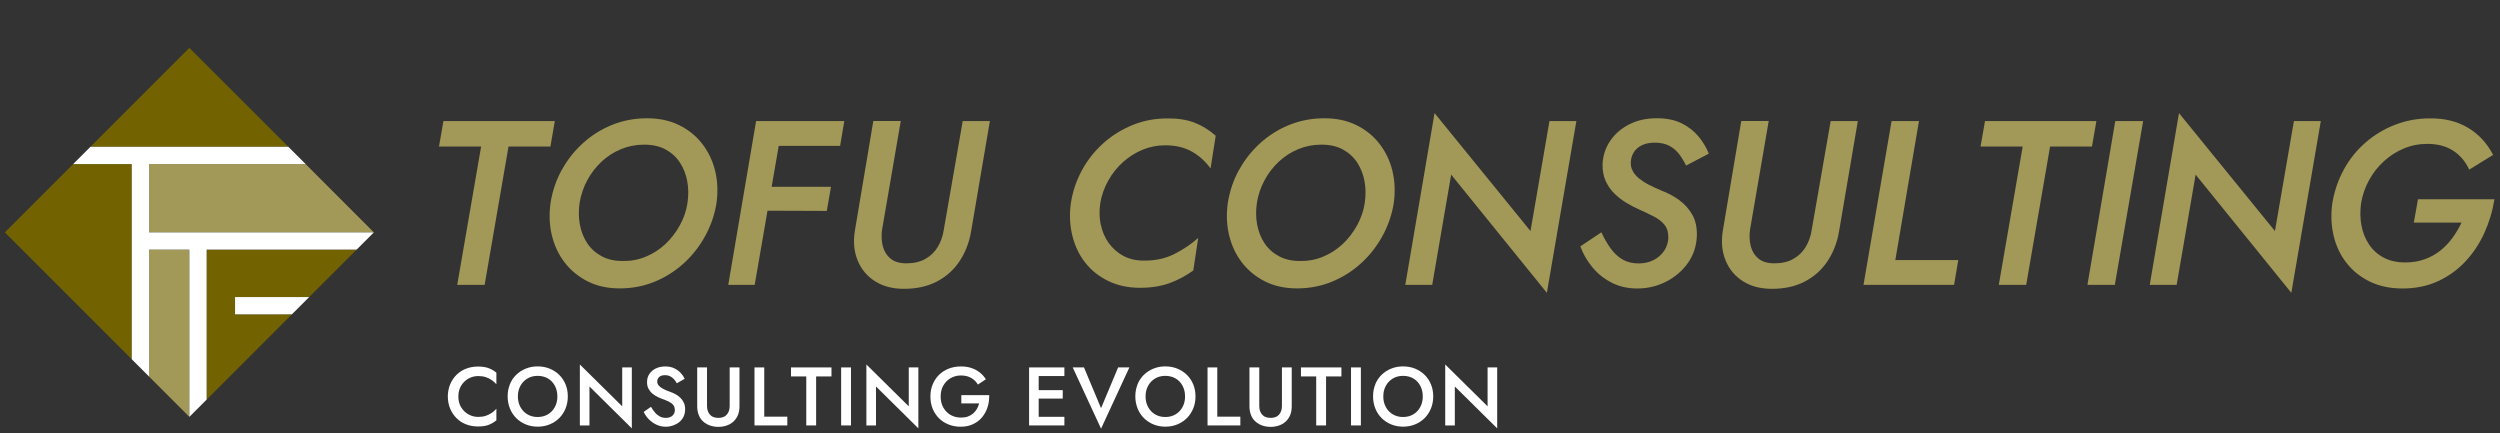 <svg xmlns="http://www.w3.org/2000/svg" id="_&#x30EC;&#x30A4;&#x30E4;&#x30FC;_2" viewBox="0 0 512.76 88.91"><rect x="0" y="0" width="512.76" height="88.91" fill="#333333" stroke="none"/><defs><style>.cls-1{fill:#a29857;}.cls-1,.cls-2,.cls-3,.cls-4{stroke-width:0px;}.cls-2{fill:none;}.cls-3{fill:#fff;}.cls-4{fill:#726300;}</style></defs><g id="_&#x30EC;&#x30A4;&#x30E4;&#x30FC;_2-2"><path class="cls-1" d="m90.95,24.83h22.85l-.91,5.23h-8.59l-4.9,28.37h-5.62l4.9-28.37h-8.64l.91-5.23Z"></path><path class="cls-1" d="m115.24,34.84c1.15-2.1,2.62-3.94,4.39-5.54,1.78-1.6,3.78-2.84,6-3.72,2.22-.88,4.58-1.32,7.08-1.32s4.65.46,6.55,1.39c1.9.93,3.49,2.2,4.75,3.82,1.26,1.62,2.15,3.46,2.66,5.54.51,2.08.61,4.29.29,6.62-.38,2.4-1.16,4.66-2.33,6.79-1.17,2.13-2.63,3.99-4.39,5.59-1.76,1.6-3.75,2.86-5.98,3.77-2.22.91-4.6,1.37-7.13,1.37s-4.7-.48-6.6-1.44c-1.9-.96-3.48-2.26-4.73-3.89-1.25-1.63-2.12-3.5-2.62-5.59-.5-2.1-.58-4.3-.26-6.6.38-2.43,1.15-4.7,2.3-6.79Zm3.7,11.23c.26,1.42.76,2.7,1.51,3.82.75,1.12,1.74,2.01,2.95,2.66,1.22.66,2.66.98,4.32.98,1.66.03,3.25-.26,4.75-.89,1.5-.62,2.84-1.49,4.01-2.59,1.17-1.1,2.15-2.38,2.95-3.82s1.33-2.98,1.58-4.61c.22-1.54.21-3.02-.05-4.44-.26-1.42-.76-2.7-1.51-3.84-.75-1.14-1.74-2.03-2.95-2.69-1.22-.66-2.67-.98-4.37-.98s-3.24.3-4.73.91c-1.49.61-2.82,1.46-4.01,2.57-1.18,1.1-2.17,2.38-2.95,3.84-.78,1.46-1.3,3-1.56,4.63-.22,1.54-.21,3.02.05,4.44Z"></path><path class="cls-1" d="m160.6,24.83l-5.81,33.6h-5.42l5.71-33.6h5.52Zm-4.42,13.49h14.26l-.86,4.94-14.21-.05.82-4.9Zm2.35-13.49h14.64l-.86,5.09h-14.64l.86-5.09Z"></path><path class="cls-1" d="m184.75,24.83l-3.84,22.32c-.16,1.22-.1,2.34.17,3.38.27,1.04.8,1.88,1.58,2.52.78.64,1.86.96,3.24.96,1.54,0,2.84-.3,3.91-.91,1.07-.61,1.92-1.43,2.54-2.47.62-1.04,1.03-2.2,1.22-3.48l3.89-22.32h5.57l-3.84,22.56c-.38,2.3-1.17,4.35-2.35,6.14-1.18,1.79-2.74,3.19-4.66,4.2-1.92,1.01-4.18,1.51-6.77,1.51-2.34,0-4.32-.52-5.95-1.56-1.63-1.04-2.82-2.46-3.55-4.25-.74-1.79-.93-3.81-.58-6.05l3.79-22.56h5.62Z"></path><path class="cls-1" d="m225.79,46.1c.29,1.41.83,2.66,1.63,3.77.8,1.1,1.8,1.98,3,2.62,1.2.64,2.6.96,4.2.96,2.3.03,4.38-.42,6.22-1.34,1.84-.93,3.48-2.03,4.92-3.31l-1.01,6.67c-1.54,1.12-3.18,1.99-4.92,2.62-1.74.62-3.74.94-5.98.94-2.43,0-4.61-.46-6.53-1.39s-3.5-2.19-4.75-3.79c-1.25-1.6-2.13-3.46-2.64-5.57-.51-2.11-.61-4.32-.29-6.62.38-2.43,1.15-4.7,2.3-6.79,1.15-2.1,2.62-3.94,4.39-5.52s3.78-2.82,6-3.72c2.22-.9,4.58-1.34,7.08-1.34,2.14-.03,4,.26,5.57.86,1.57.61,3.02,1.5,4.37,2.69l-1.06,6.72c-1.02-1.44-2.3-2.59-3.82-3.46-1.52-.86-3.34-1.3-5.45-1.3-1.63,0-3.18.3-4.66.91-1.47.61-2.81,1.45-4.01,2.52-1.2,1.07-2.21,2.33-3.02,3.77-.82,1.44-1.37,2.99-1.66,4.66-.22,1.57-.19,3.06.1,4.46Z"></path><path class="cls-1" d="m254.15,34.84c1.15-2.1,2.62-3.94,4.39-5.54,1.78-1.6,3.78-2.84,6-3.72,2.22-.88,4.58-1.32,7.08-1.32s4.65.46,6.55,1.39c1.9.93,3.49,2.2,4.75,3.82,1.26,1.62,2.15,3.46,2.66,5.54.51,2.08.61,4.29.29,6.62-.38,2.4-1.16,4.66-2.33,6.79-1.17,2.13-2.63,3.99-4.39,5.59-1.76,1.6-3.75,2.86-5.98,3.77-2.22.91-4.6,1.37-7.13,1.37s-4.7-.48-6.6-1.44c-1.9-.96-3.48-2.26-4.73-3.89-1.25-1.63-2.12-3.5-2.62-5.59-.5-2.1-.58-4.3-.26-6.6.38-2.43,1.15-4.7,2.3-6.79Zm3.7,11.23c.26,1.42.76,2.7,1.51,3.82.75,1.12,1.74,2.01,2.95,2.66,1.22.66,2.66.98,4.32.98,1.66.03,3.25-.26,4.75-.89,1.5-.62,2.84-1.49,4.01-2.59,1.17-1.1,2.15-2.38,2.95-3.82s1.33-2.98,1.58-4.61c.22-1.54.21-3.02-.05-4.44-.26-1.42-.76-2.7-1.51-3.84-.75-1.14-1.74-2.03-2.95-2.69-1.22-.66-2.67-.98-4.37-.98s-3.24.3-4.73.91c-1.49.61-2.82,1.46-4.01,2.57-1.18,1.1-2.17,2.38-2.95,3.84-.78,1.46-1.3,3-1.56,4.63-.22,1.54-.21,3.02.05,4.44Z"></path><path class="cls-1" d="m323.32,24.83l-6.05,35.23-19.63-24.24-3.89,22.61h-5.52l6-35.23,19.68,24.19,3.89-22.56h5.52Z"></path><path class="cls-1" d="m330.35,50.95c.69.96,1.5,1.71,2.42,2.26.93.54,2.03.82,3.31.82,1.18,0,2.23-.24,3.14-.72.91-.48,1.62-1.12,2.14-1.92.51-.8.78-1.65.82-2.54.03-1.12-.22-2.02-.74-2.69-.53-.67-1.26-1.25-2.18-1.73-.93-.48-1.97-.98-3.12-1.49-.8-.35-1.63-.78-2.5-1.3-.86-.51-1.68-1.14-2.45-1.87-.77-.74-1.38-1.61-1.85-2.62-.46-1.01-.68-2.18-.65-3.53.1-1.79.64-3.4,1.63-4.82.99-1.42,2.32-2.54,3.98-3.36,1.66-.82,3.55-1.21,5.66-1.18,1.89,0,3.52.34,4.9,1.01,1.38.67,2.53,1.56,3.46,2.66.93,1.1,1.65,2.3,2.16,3.58l-4.66,2.45c-.38-.8-.84-1.56-1.37-2.28-.53-.72-1.2-1.3-2.02-1.75-.82-.45-1.83-.67-3.05-.67-1.02,0-1.9.18-2.62.53s-1.27.83-1.66,1.44c-.38.61-.59,1.3-.62,2.06-.03.64.1,1.24.41,1.8.3.56.74,1.07,1.32,1.54.58.46,1.26.9,2.04,1.3.78.4,1.64.79,2.57,1.18,1.28.48,2.47,1.12,3.58,1.92,1.1.8,2,1.8,2.69,3,.69,1.2,1,2.68.94,4.44-.1,2.08-.72,3.92-1.87,5.52-1.15,1.6-2.64,2.86-4.46,3.79-1.82.93-3.79,1.39-5.9,1.39-1.92,0-3.66-.39-5.21-1.18-1.55-.78-2.87-1.83-3.96-3.14-1.09-1.31-1.92-2.75-2.5-4.32l4.32-2.88c.58,1.25,1.21,2.35,1.9,3.31Z"></path><path class="cls-1" d="m362.77,24.83l-3.84,22.32c-.16,1.22-.1,2.34.17,3.38.27,1.04.8,1.88,1.58,2.52.78.64,1.86.96,3.24.96,1.54,0,2.84-.3,3.91-.91,1.07-.61,1.92-1.43,2.54-2.47.62-1.04,1.03-2.2,1.22-3.48l3.89-22.32h5.57l-3.84,22.56c-.38,2.3-1.17,4.35-2.35,6.14-1.18,1.79-2.74,3.19-4.66,4.2-1.92,1.01-4.18,1.51-6.77,1.51-2.34,0-4.32-.52-5.95-1.56-1.63-1.04-2.82-2.46-3.55-4.25-.74-1.79-.93-3.81-.58-6.05l3.79-22.56h5.62Z"></path><path class="cls-1" d="m393.59,24.83l-4.85,28.51h12.91l-.86,5.09h-18.58l5.76-33.6h5.62Z"></path><path class="cls-1" d="m407.13,24.83h22.85l-.91,5.23h-8.59l-4.9,28.37h-5.62l4.9-28.37h-8.64l.91-5.23Z"></path><path class="cls-1" d="m439.57,24.83l-5.81,33.6h-5.62l5.71-33.6h5.71Z"></path><path class="cls-1" d="m476.01,24.83l-6.05,35.23-19.63-24.24-3.89,22.61h-5.52l6-35.23,19.68,24.19,3.89-22.56h5.52Z"></path><path class="cls-1" d="m495.92,40.87h15.7c-.38,2.4-1.07,4.7-2.06,6.89-.99,2.19-2.29,4.14-3.89,5.86-1.6,1.71-3.48,3.06-5.64,4.06-2.16.99-4.58,1.49-7.27,1.49-2.5,0-4.71-.46-6.65-1.39-1.94-.93-3.54-2.21-4.82-3.84-1.28-1.63-2.17-3.5-2.66-5.62-.5-2.11-.58-4.34-.26-6.67.42-2.46,1.2-4.75,2.35-6.86,1.15-2.11,2.62-3.95,4.42-5.52,1.79-1.57,3.82-2.79,6.07-3.67,2.26-.88,4.65-1.32,7.18-1.32,3.01-.03,5.61.61,7.8,1.92,2.19,1.31,3.91,3.17,5.16,5.57l-4.9,3.02c-.77-1.66-1.87-2.96-3.31-3.89-1.44-.93-3.2-1.39-5.28-1.39-1.7,0-3.3.31-4.8.94-1.5.62-2.86,1.49-4.08,2.59-1.22,1.1-2.23,2.39-3.05,3.86-.82,1.47-1.37,3.06-1.66,4.75-.22,1.6-.2,3.13.07,4.58.27,1.46.79,2.76,1.56,3.91.77,1.15,1.78,2.06,3.02,2.71,1.25.66,2.72.98,4.42.98,1.44,0,2.76-.22,3.96-.65,1.2-.43,2.27-1.02,3.22-1.78.94-.75,1.78-1.62,2.5-2.62.72-.99,1.33-2.03,1.85-3.12h-9.79l.86-4.8Z"></path><path class="cls-3" d="m94.58,83.52c.38.64.88,1.12,1.5,1.47.62.35,1.29.52,2.01.52.57,0,1.08-.07,1.53-.22.45-.15.86-.35,1.23-.6.37-.25.69-.54.96-.86v2.38c-.5.41-1.04.72-1.61.94-.58.22-1.3.32-2.18.32s-1.69-.15-2.44-.44c-.75-.29-1.41-.72-1.96-1.28-.56-.56-.99-1.21-1.3-1.96-.31-.75-.47-1.58-.47-2.47s.16-1.72.47-2.47c.31-.75.75-1.41,1.3-1.96s1.21-.98,1.96-1.27c.75-.29,1.57-.44,2.44-.44s1.6.11,2.18.32c.58.22,1.12.53,1.61.93v2.38c-.27-.32-.59-.6-.96-.86-.37-.25-.78-.46-1.23-.6-.45-.15-.96-.22-1.53-.22-.73,0-1.4.17-2.01.52-.62.35-1.12.83-1.5,1.46-.38.63-.57,1.37-.57,2.22s.19,1.58.57,2.21Z"></path><path class="cls-3" d="m104.56,78.84c.31-.75.74-1.4,1.3-1.95.56-.55,1.22-.98,1.97-1.28.75-.31,1.57-.46,2.44-.46s1.72.15,2.47.46c.75.31,1.4.73,1.96,1.28s.99,1.2,1.3,1.95c.31.75.46,1.57.46,2.46s-.15,1.71-.46,2.47c-.31.76-.74,1.42-1.29,1.97-.56.56-1.21.99-1.96,1.3-.75.31-1.58.47-2.47.47s-1.71-.16-2.46-.47-1.41-.75-1.96-1.3c-.55-.56-.98-1.21-1.28-1.97s-.46-1.58-.46-2.47.15-1.72.46-2.46Zm2.18,4.65c.35.64.82,1.14,1.44,1.5.61.36,1.31.54,2.09.54s1.49-.18,2.1-.54c.61-.36,1.08-.86,1.43-1.5.35-.64.52-1.37.52-2.18s-.17-1.54-.51-2.18-.81-1.14-1.42-1.5c-.61-.36-1.31-.54-2.12-.54s-1.48.18-2.09.54c-.61.36-1.09.86-1.44,1.5s-.52,1.37-.52,2.18.17,1.54.52,2.18Z"></path><path class="cls-3" d="m129.59,75.36v12.5l-8.69-8.59v7.99h-1.97v-12.5l8.69,8.58v-7.99h1.97Z"></path><path class="cls-3" d="m134.36,84.63c.3.35.63.61.99.8s.77.28,1.22.28c.54,0,.99-.15,1.33-.44.34-.29.51-.67.51-1.14s-.11-.8-.32-1.06c-.22-.27-.51-.49-.89-.68-.38-.19-.82-.37-1.32-.55-.29-.1-.62-.24-.99-.42s-.71-.4-1.04-.66c-.33-.27-.6-.6-.82-.99-.22-.39-.32-.86-.32-1.42,0-.63.16-1.19.49-1.67.33-.48.77-.86,1.33-1.12.56-.27,1.2-.4,1.91-.4s1.31.12,1.84.37c.52.25.96.57,1.32.95s.64.79.84,1.21l-1.63.92c-.15-.29-.33-.57-.56-.82-.23-.25-.49-.46-.79-.61-.3-.15-.65-.23-1.05-.23-.56,0-.96.13-1.22.38s-.39.55-.39.89c0,.31.09.58.28.82.19.24.48.47.88.69.4.22.91.44,1.55.66.35.12.71.28,1.06.48.36.19.68.43.98.72.29.29.53.63.71,1.01.18.39.26.84.26,1.36,0,.56-.11,1.05-.32,1.5-.22.44-.51.81-.88,1.11s-.8.53-1.27.7c-.47.16-.96.25-1.47.25-.7,0-1.35-.14-1.95-.42-.6-.28-1.11-.65-1.56-1.11s-.79-.97-1.05-1.51l1.5-1.04c.26.45.54.85.84,1.2Z"></path><path class="cls-3" d="m145.01,75.36v7.9c0,.74.2,1.33.59,1.78s.97.67,1.74.67,1.34-.22,1.73-.67c.4-.45.59-1.04.59-1.78v-7.9h2.01v7.99c0,.66-.1,1.24-.31,1.76-.21.52-.51.95-.89,1.32-.39.36-.84.64-1.38.83-.53.19-1.12.29-1.75.29s-1.22-.1-1.75-.29c-.53-.19-.99-.47-1.39-.83s-.69-.8-.89-1.32-.31-1.1-.31-1.76v-7.99h2.01Z"></path><path class="cls-3" d="m156.75,75.36v10.1h4.73v1.8h-6.73v-11.9h2.01Z"></path><path class="cls-3" d="m162.24,75.36h8.3v1.85h-3.15v10.05h-2.02v-10.05h-3.13v-1.85Z"></path><path class="cls-3" d="m174.54,75.36v11.9h-2.02v-11.9h2.02Z"></path><path class="cls-3" d="m188.36,75.36v12.5l-8.69-8.59v7.99h-1.97v-12.5l8.69,8.58v-7.99h1.97Z"></path><path class="cls-3" d="m197.16,81.04h5.73c.02.87-.09,1.7-.34,2.47-.25.78-.62,1.46-1.12,2.07-.5.6-1.12,1.07-1.86,1.42-.74.35-1.58.52-2.52.52s-1.72-.15-2.48-.45c-.76-.3-1.42-.73-1.98-1.28-.56-.56-.99-1.21-1.3-1.97-.31-.76-.46-1.59-.46-2.5s.16-1.74.47-2.49c.31-.75.75-1.41,1.31-1.96s1.22-.97,1.99-1.27c.76-.29,1.59-.44,2.49-.44.78,0,1.49.1,2.12.31.63.21,1.2.51,1.71.9.5.39.93.86,1.28,1.42l-1.63,1.09c-.33-.57-.79-1.02-1.37-1.36-.58-.34-1.29-.51-2.12-.51-.77,0-1.47.18-2.09.54-.62.36-1.12.86-1.5,1.5-.37.64-.56,1.4-.56,2.27s.18,1.62.55,2.27c.37.65.86,1.16,1.49,1.52.62.36,1.33.54,2.11.54.53,0,1.01-.07,1.43-.22.42-.15.78-.36,1.09-.63s.56-.58.77-.94c.2-.35.36-.73.46-1.12h-3.66v-1.7Z"></path><path class="cls-3" d="m213.04,75.36v11.9h-1.97v-11.9h1.97Zm-.73,0h6v1.77h-6v-1.77Zm0,4.66h5.66v1.73h-5.66v-1.73Zm0,5.47h6v1.77h-6v-1.77Z"></path><path class="cls-3" d="m229.33,75.36h2.31l-5.81,12.56-5.81-12.56h2.31l3.5,8.36,3.5-8.36Z"></path><path class="cls-3" d="m233.3,78.84c.31-.75.74-1.4,1.3-1.95.56-.55,1.22-.98,1.97-1.28.75-.31,1.57-.46,2.44-.46s1.72.15,2.47.46c.75.31,1.4.73,1.96,1.28s.99,1.2,1.3,1.95c.31.75.46,1.57.46,2.46s-.15,1.71-.46,2.47c-.31.76-.74,1.42-1.29,1.97-.56.56-1.21.99-1.96,1.3-.75.31-1.58.47-2.47.47s-1.71-.16-2.46-.47-1.41-.75-1.96-1.3c-.55-.56-.98-1.21-1.28-1.97s-.46-1.58-.46-2.47.15-1.72.46-2.46Zm2.18,4.65c.35.64.82,1.14,1.44,1.5.61.36,1.31.54,2.09.54s1.49-.18,2.1-.54c.61-.36,1.08-.86,1.43-1.5.35-.64.52-1.37.52-2.18s-.17-1.54-.51-2.18-.81-1.14-1.42-1.5c-.61-.36-1.31-.54-2.12-.54s-1.48.18-2.09.54c-.61.36-1.09.86-1.44,1.5s-.52,1.37-.52,2.18.17,1.54.52,2.18Z"></path><path class="cls-3" d="m249.67,75.36v10.1h4.73v1.8h-6.73v-11.9h2.01Z"></path><path class="cls-3" d="m258.28,75.36v7.9c0,.74.2,1.33.59,1.78s.97.67,1.74.67,1.34-.22,1.73-.67c.4-.45.59-1.04.59-1.78v-7.9h2.01v7.99c0,.66-.1,1.24-.31,1.76-.21.52-.51.95-.89,1.32-.39.36-.84.64-1.38.83-.53.19-1.12.29-1.75.29s-1.22-.1-1.75-.29c-.53-.19-.99-.47-1.39-.83s-.69-.8-.89-1.32-.31-1.1-.31-1.76v-7.99h2.01Z"></path><path class="cls-3" d="m266.83,75.36h8.3v1.85h-3.15v10.05h-2.02v-10.05h-3.13v-1.85Z"></path><path class="cls-3" d="m279.12,75.36v11.9h-2.02v-11.9h2.02Z"></path><path class="cls-3" d="m282.06,78.84c.31-.75.74-1.4,1.3-1.95.56-.55,1.22-.98,1.97-1.28.75-.31,1.57-.46,2.44-.46s1.72.15,2.47.46c.75.31,1.4.73,1.96,1.28s.99,1.2,1.3,1.95c.31.75.46,1.57.46,2.46s-.15,1.71-.46,2.47c-.31.76-.74,1.42-1.29,1.97-.56.56-1.21.99-1.96,1.3-.75.31-1.58.47-2.47.47s-1.71-.16-2.46-.47-1.41-.75-1.96-1.3c-.55-.56-.98-1.21-1.28-1.97s-.46-1.58-.46-2.47.15-1.72.46-2.46Zm2.18,4.65c.35.64.82,1.14,1.44,1.5.61.36,1.31.54,2.09.54s1.49-.18,2.1-.54c.61-.36,1.08-.86,1.43-1.5.35-.64.52-1.37.52-2.18s-.17-1.54-.51-2.18-.81-1.14-1.42-1.5c-.61-.36-1.31-.54-2.12-.54s-1.48.18-2.09.54c-.61.36-1.09.86-1.44,1.5s-.52,1.37-.52,2.18.17,1.54.52,2.18Z"></path><path class="cls-3" d="m307.08,75.36v12.5l-8.69-8.59v7.99h-1.97v-12.5l8.69,8.58v-7.99h1.97Z"></path><rect class="cls-2" width="512.76" height="88.91"></rect><polygon class="cls-4" points="38.84 9.82 18.55 30.11 59.14 30.11 38.84 9.82"></polygon><polygon class="cls-4" points="15.01 33.65 1 47.66 27.03 73.69 27.03 33.65 15.01 33.65"></polygon><polygon class="cls-1" points="30.57 47.66 76.68 47.66 62.68 33.65 30.57 33.65 30.57 47.66"></polygon><polygon class="cls-1" points="30.57 51.2 30.57 77.23 38.84 85.5 38.84 51.2 30.57 51.2"></polygon><polygon class="cls-4" points="42.38 51.2 42.38 81.96 59.87 64.47 48.21 64.47 48.21 60.93 63.41 60.93 73.14 51.2 42.38 51.2"></polygon><polygon class="cls-3" points="73.14 51.2 76.68 47.66 30.57 47.66 30.57 33.65 62.68 33.65 59.14 30.11 18.55 30.11 15.01 33.65 27.03 33.65 27.03 73.69 30.57 77.23 30.57 51.2 38.84 51.2 38.84 85.5 42.38 81.96 42.38 51.2 73.14 51.2"></polygon><polygon class="cls-3" points="48.21 64.47 59.87 64.47 63.41 60.93 48.21 60.93 48.21 64.47"></polygon></g></svg>